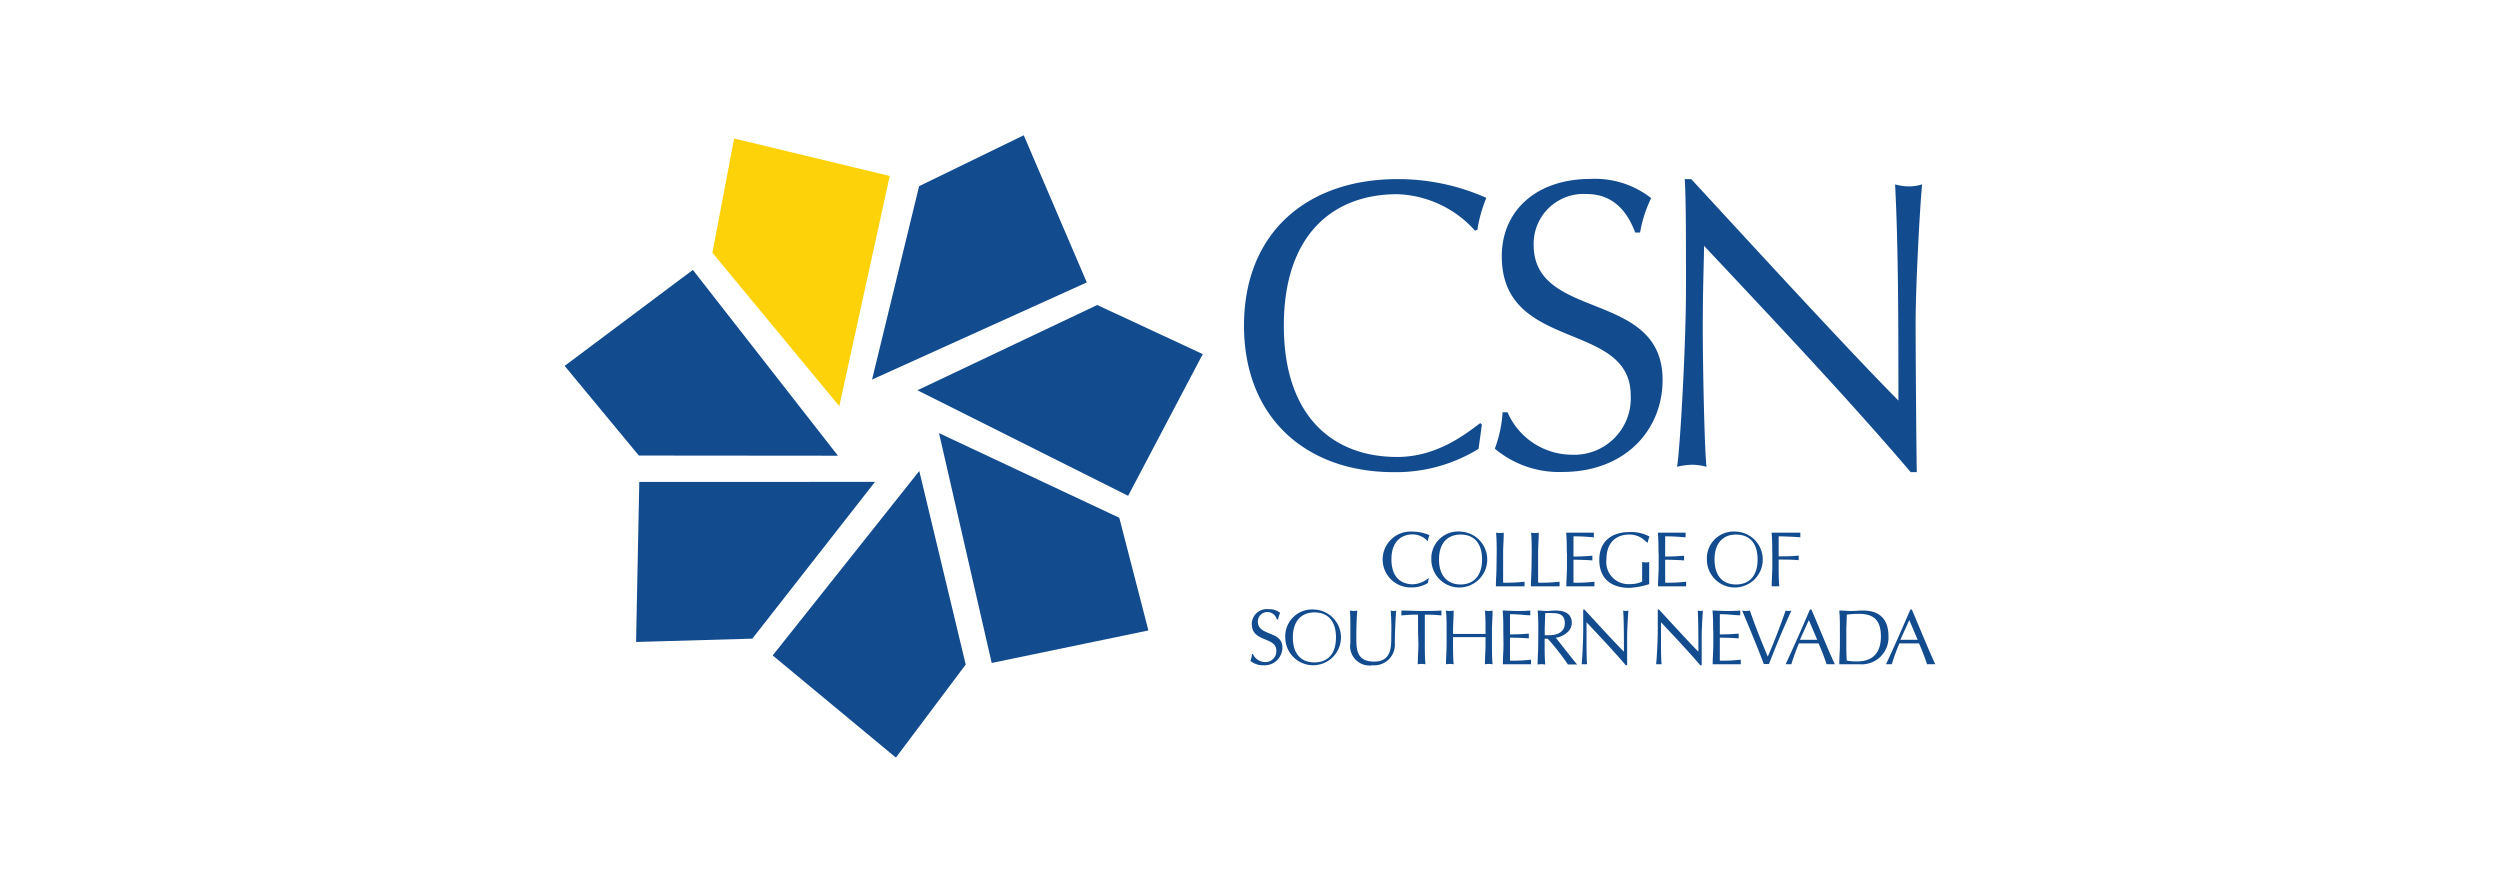 <svg viewBox="0 100 280 100" xmlns="http://www.w3.org/2000/svg"><path d="m94 145.49-14.21-17.18 2.43-12.8 17.43 4.2z" fill="#fed208"/><g fill="#124b8e"><path d="m97.67 142.51 5.27-21.66 11.72-5.7 7.06 16.48z"/><path d="m102.75 143.71 20.14-9.55 11.82 5.5-8.36 15.87z"/><path d="m105.17 148.51 20.19 9.48 3.26 12.62-17.55 3.64z"/><path d="m102.96 152.75 5.2 21.68-7.82 10.42-13.8-11.44z"/><path d="m93.85 151.04-22.3-.02-8.31-10.04 14.36-10.75z"/><path d="m98 153.97-13.74 17.56-13.02.37.36-17.92z"/><path d="m165.6 150.27a17.6 17.6 0 0 1 -9.53 2.61c-9.68 0-16.74-6-16.74-16.41s7.06-16.41 17.2-16.41a24.32 24.32 0 0 1 9.94 2.1 15.11 15.11 0 0 0 -1 3.58l-.27.09a12.21 12.21 0 0 0 -8.71-4.08c-7.2 0-12.7 4.54-12.7 14.72s5.5 14.71 12.7 14.71c4.35 0 7.56-2.47 9.3-3.8l.18.18z"/><path d="m168.84 146.17a7.91 7.91 0 0 0 7.24 4.76 6.32 6.32 0 0 0 6.56-6.64c0-8.43-14.44-4.82-14.44-15.59 0-5.09 3.85-8.66 9.94-8.66a10.18 10.18 0 0 1 6.79 2.15 14.26 14.26 0 0 0 -1.24 3.85h-.55c-.64-1.69-2-4.31-5.45-4.31a5.58 5.58 0 0 0 -5.92 5.69c0 8.57 14.44 5 14.44 15.13 0 5.59-4.17 10.31-11.23 10.31a11.17 11.17 0 0 1 -7.56-2.61 13.9 13.9 0 0 0 .87-4.08z"/><path d="m214 152.88c-7-8.21-15.31-17-23.15-25.35 0 1.69-.14 4.45-.14 9.3 0 3.95.19 13.62.42 15.45a6.59 6.59 0 0 0 -1.61-.23 7.87 7.87 0 0 0 -1.69.23c.36-2.15 1-13.89 1-19.94 0-5.77 0-10.22-.14-12.28h.73c7.48 8.11 17.61 19.16 23.2 24.8 0-8.21 0-17.15-.37-24.21a6.07 6.07 0 0 0 1.56.23 5.36 5.36 0 0 0 1.47-.23c-.28 2.71-.73 11.78-.73 15.36 0 4.68.09 14.81.13 16.87z"/><path d="m159.93 165.29a3.37 3.37 0 0 1 -1.81.5 3.13 3.13 0 1 1 .08-6.25 4.79 4.79 0 0 1 1.9.4 3.11 3.11 0 0 0 -.19.68 2.31 2.31 0 0 0 -1.66-.77c-1.36 0-2.41.86-2.41 2.79s1 2.8 2.41 2.8a2.92 2.92 0 0 0 1.77-.72z"/><path d="m163.58 159.54a3.13 3.13 0 1 1 -3.27 3.12 3 3 0 0 1 3.27-3.12m0 .33c-1.36 0-2.41.86-2.41 2.79s1.05 2.8 2.41 2.8 2.41-.86 2.41-2.8-1-2.79-2.41-2.79"/><path d="m167.63 161.91c0-.75 0-1.5-.07-2.25a2.33 2.33 0 0 0 .86 0c0 .75-.07 1.5-.07 2.25v3.35a18 18 0 0 0 2.41-.11.78.78 0 0 0 0 .26.75.75 0 0 0 0 .26c-.53 0-1.07 0-1.61 0s-1.07 0-1.61 0c0-.75.07-1.51.07-2.26z"/><path d="m171.55 161.91c0-.75 0-1.5-.07-2.25a2.33 2.33 0 0 0 .86 0c0 .75-.07 1.5-.07 2.25v3.35a18 18 0 0 0 2.41-.11.78.78 0 0 0 0 .26.75.75 0 0 0 0 .26c-.53 0-1.07 0-1.6 0s-1.08 0-1.62 0c0-.75.07-1.51.07-2.26z"/><path d="m175.48 161.91c0-.75 0-1.51-.07-2.25h1.56s1 0 1.55 0a1.09 1.09 0 0 0 0 .26 1.15 1.15 0 0 0 0 .26c-.73-.05-1.16-.11-2.29-.11v1.11s0 .93 0 1.15c1 0 1.61-.05 2.12-.09a1.24 1.24 0 0 0 0 .27 1.15 1.15 0 0 0 0 .26c-.6-.06-1.7-.08-2.12-.08v1.26 1.31a16.69 16.69 0 0 0 2.35-.11 2.45 2.45 0 0 0 0 .27 2.11 2.11 0 0 0 0 .25c-.51 0-1 0-1.57 0s-1.05 0-1.58 0c0-.76.07-1.52.07-2.26v-1.5z"/><path d="m184.4 160.72a2.52 2.52 0 0 0 -1.92-.85c-1.45 0-2.56.86-2.56 2.79a2.47 2.47 0 0 0 2.6 2.76 3.17 3.17 0 0 0 1.4-.28c0-.35 0-.7 0-1s0-.83 0-1.2a1.86 1.86 0 0 0 .42.05 1.11 1.11 0 0 0 .37-.05v1.77.71a8.5 8.5 0 0 1 -2.23.42c-2.07 0-3.36-1.08-3.36-3.13s1.34-3.12 3.41-3.12a4.31 4.31 0 0 1 2.22.51 2.11 2.11 0 0 0 -.2.67z"/><path d="m185.75 161.91c0-.75 0-1.51-.07-2.25h1.56s1 0 1.55 0a1.09 1.09 0 0 0 0 .26 1.15 1.15 0 0 0 0 .26c-.73-.05-1.16-.11-2.29-.11v1.11s0 .93 0 1.15c1 0 1.61-.05 2.12-.09a1.23 1.23 0 0 0 0 .27 1.14 1.14 0 0 0 0 .26c-.6-.06-1.7-.08-2.12-.08v1.26 1.31a16.61 16.61 0 0 0 2.35-.11 2.45 2.45 0 0 0 0 .27 2.11 2.11 0 0 0 0 .25c-.51 0-1 0-1.57 0s-1 0-1.58 0c0-.76.07-1.52.07-2.26v-1.5z"/><path d="m194.43 159.54a3.13 3.13 0 1 1 -3.26 3.12 3 3 0 0 1 3.26-3.12m0 .33c-1.36 0-2.4.86-2.4 2.79s1 2.8 2.4 2.8 2.42-.86 2.42-2.8-1-2.79-2.42-2.79"/><path d="m198.49 161.91c0-.75 0-1.5-.07-2.25h1.56s1 0 1.66 0a2.11 2.11 0 0 0 0 .26 2.28 2.28 0 0 0 0 .26c-.62-.06-1.86-.11-2.43-.11v1.14s0 .73 0 1.1c.75 0 1.53 0 2.25-.09a1.15 1.15 0 0 0 0 .26 1.09 1.09 0 0 0 0 .26c-.58-.06-1.5-.07-2.25-.07v.74c0 .75 0 1.51.07 2.26a3.28 3.28 0 0 0 -.43 0 3.13 3.13 0 0 0 -.42 0c0-.75.07-1.51.07-2.26v-1.5z"/><path d="m140.32 173.24a1.51 1.51 0 0 0 1.38.91 1.21 1.21 0 0 0 1.25-1.27c0-1.6-2.75-.91-2.75-3a1.68 1.68 0 0 1 1.89-1.65 1.92 1.92 0 0 1 1.29.41 2.86 2.86 0 0 0 -.23.73h-.15a1.1 1.1 0 0 0 -1-.82 1.06 1.06 0 0 0 -1.12 1.08c0 1.63 2.75 1 2.75 2.88a2 2 0 0 1 -2.14 2 2.17 2.17 0 0 1 -1.44-.49 2.63 2.63 0 0 0 .17-.78z"/><path d="m147.21 168.27a3.12 3.12 0 1 1 -3.26 3.12 3 3 0 0 1 3.26-3.12m0 .32c-1.36 0-2.41.87-2.41 2.8s1 2.8 2.41 2.8 2.42-.86 2.42-2.8-1-2.8-2.42-2.8"/><path d="m155.75 168.38a1.49 1.49 0 0 0 .36.05.71.71 0 0 0 .26-.05c-.07.81-.14 2.35-.15 3.62a2.31 2.31 0 0 1 -2.49 2.51 2.17 2.17 0 0 1 -2.49-2.49c0-.54 0-.94 0-1.38 0-1 0-1.75-.05-2.26a2.3 2.3 0 0 0 .45.05 1.58 1.58 0 0 0 .38-.05c-.06.52-.11 1.7-.11 3s0 2.72 2 2.72 1.91-1.78 1.91-2.88a26.92 26.92 0 0 0 -.06-2.84"/><path d="m158.82 170.64c0-.6 0-1.2 0-1.8a17.89 17.89 0 0 0 -1.87.09.87.87 0 0 0 0-.28 1 1 0 0 0 0-.27c.75 0 1.5.05 2.25.05s1.5 0 2.25-.05a1 1 0 0 0 0 .28.8.8 0 0 0 0 .27 17.76 17.76 0 0 0 -1.87-.09v1.8 1.5c0 .75 0 1.51.07 2.26a2.33 2.33 0 0 0 -.86 0c0-.75.07-1.51.07-2.26z"/><path d="m166.38 170.64c0-.75 0-1.51-.07-2.26a1.87 1.87 0 0 0 .86 0c0 .75-.07 1.51-.07 2.26v1.5c0 .75 0 1.51.07 2.26a2.33 2.33 0 0 0 -.86 0c0-.75.07-1.51.07-2.26v-.78h-1.82-1.82v.78c0 .75 0 1.51.07 2.26a2.33 2.33 0 0 0 -.86 0c0-.75.07-1.51.07-2.26v-1.5c0-.75 0-1.51-.07-2.26a1.87 1.87 0 0 0 .86 0c0 .75-.07 1.51-.07 2.26v.36h1.82 1.82z"/><path d="m168.37 170.63c0-.75 0-1.51-.07-2.25.53 0 1 .05 1.56.05s1 0 1.55-.05a1.77 1.77 0 0 0 0 .53c-.73 0-1.15-.12-2.29-.12v1.11s0 .93 0 1.15a20.08 20.08 0 0 0 2.11-.09 2.64 2.64 0 0 0 0 .28 2.46 2.46 0 0 0 0 .26c-.6-.06-1.7-.08-2.11-.08v1.26 1.31a16.76 16.76 0 0 0 2.36-.11 1.24 1.24 0 0 0 0 .27 1.13 1.13 0 0 0 0 .25c-.52 0-1 0-1.57 0s-1.06 0-1.59 0c0-.76.07-1.52.07-2.27z"/><path d="m172.29 170.64c0-.75 0-1.51-.07-2.26.34 0 .67.05 1 .05s.66-.05 1-.05c1 0 1.82.34 1.82 1.38s-1.13 1.58-1.79 1.67c.43.53 1.88 2.4 2.39 3a3.15 3.15 0 0 0 -.53 0 2.81 2.81 0 0 0 -.5 0 24.84 24.84 0 0 0 -2.26-2.89h-.35v.63c0 .75 0 1.51.07 2.26a2.33 2.33 0 0 0 -.86 0c0-.75.07-1.51.07-2.26zm.72.5a3.3 3.3 0 0 0 .58 0c.72 0 1.67-.29 1.67-1.33s-.76-1.14-1.35-1.14a7.67 7.67 0 0 0 -.85 0c0 .64-.05 1.26-.05 1.89v.5z"/><path d="m182.09 174.51c-1.32-1.56-2.91-3.23-4.4-4.82v1.77c0 .75 0 2.59.07 2.94a1.45 1.45 0 0 0 -.3 0 1.22 1.22 0 0 0 -.32 0c.07-.41.18-2.64.18-3.79s0-2 0-2.34h.14c1.42 1.54 3.35 3.65 4.42 4.72 0-1.56 0-3.26-.08-4.61a1.11 1.11 0 0 0 .3.05.87.87 0 0 0 .28-.05c-.05.52-.14 2.24-.14 2.92v3.21z"/><path d="m190.43 174.51c-1.32-1.56-2.91-3.23-4.4-4.82v1.77c0 .75 0 2.59.08 2.94a1.54 1.54 0 0 0 -.3 0 1.29 1.29 0 0 0 -.33 0c.07-.41.19-2.64.19-3.79s0-2 0-2.34h.14c1.42 1.54 3.35 3.65 4.41 4.72 0-1.56 0-3.26-.07-4.61a1 1 0 0 0 .3.05 1 1 0 0 0 .28-.05c-.06.52-.14 2.24-.14 2.92v3.21z"/><path d="m191.87 170.63c0-.75 0-1.51-.07-2.25.52 0 1 .05 1.56.05s1 0 1.55-.05a1.18 1.18 0 0 0 0 .26 1.23 1.23 0 0 0 0 .27c-.73 0-1.16-.12-2.29-.12v1.11s0 .93 0 1.15a20.16 20.16 0 0 0 2.12-.09 1.32 1.32 0 0 0 0 .28 1.18 1.18 0 0 0 0 .26c-.6-.06-1.7-.08-2.12-.08v1.26 1.31a16.53 16.53 0 0 0 2.35-.11 2.45 2.45 0 0 0 0 .27 2.29 2.29 0 0 0 0 .25c-.51 0-1 0-1.56 0s-1.06 0-1.59 0c0-.76.07-1.52.07-2.27v-1.5z"/><path d="m195.09 168.38a2.22 2.22 0 0 0 .45.05 2.3 2.3 0 0 0 .45-.05c.52 1.55 1.26 3.4 2 5.16.64-1.42 1.61-4 2-5.16a1.19 1.19 0 0 0 .32.05 1.26 1.26 0 0 0 .33-.05c-.91 2-1.75 4-2.52 6a.9.9 0 0 0 -.28 0 .88.88 0 0 0 -.29 0c-.53-1.44-1.59-4-2.43-6"/><path d="m202.88 168.27c.86 2 2.16 5.2 2.63 6.13a2.49 2.49 0 0 0 -.47 0 2.45 2.45 0 0 0 -.46 0 24.63 24.63 0 0 0 -.9-2.34h-1.14-1.06a23.34 23.34 0 0 0 -.85 2.34 1.22 1.22 0 0 0 -.32 0 1.17 1.17 0 0 0 -.32 0c.93-2 1.84-4.07 2.72-6.13zm-.29 1.18-1 2.21h.94 1z"/><path d="m206.07 170.64c0-.75 0-1.51-.07-2.26.44 0 .88.05 1.32.05s.88-.05 1.32-.05c2 0 2.87 1.09 2.87 2.89a3 3 0 0 1 -3.17 3.13c-.39 0-.78 0-1.17 0s-.77 0-1.17 0c0-.75.07-1.51.07-2.26zm.72 1.5c0 .62 0 1.25.05 1.85a6.55 6.55 0 0 0 1.14.09c1.29 0 2.68-.51 2.68-2.81 0-2-1-2.52-2.48-2.52a10 10 0 0 0 -1.34.09c0 .56-.05 1.18-.05 1.8z"/><path d="m214.13 168.27c.85 2 2.16 5.2 2.63 6.13a2.49 2.49 0 0 0 -.47 0 2.38 2.38 0 0 0 -.46 0 24.63 24.63 0 0 0 -.9-2.34h-1.14-1.06a23.34 23.34 0 0 0 -.85 2.34 1.22 1.22 0 0 0 -.32 0 1.29 1.29 0 0 0 -.33 0c.94-2 1.84-4.07 2.73-6.13zm-.29 1.18-1 2.21h.94 1z"/></g></svg>